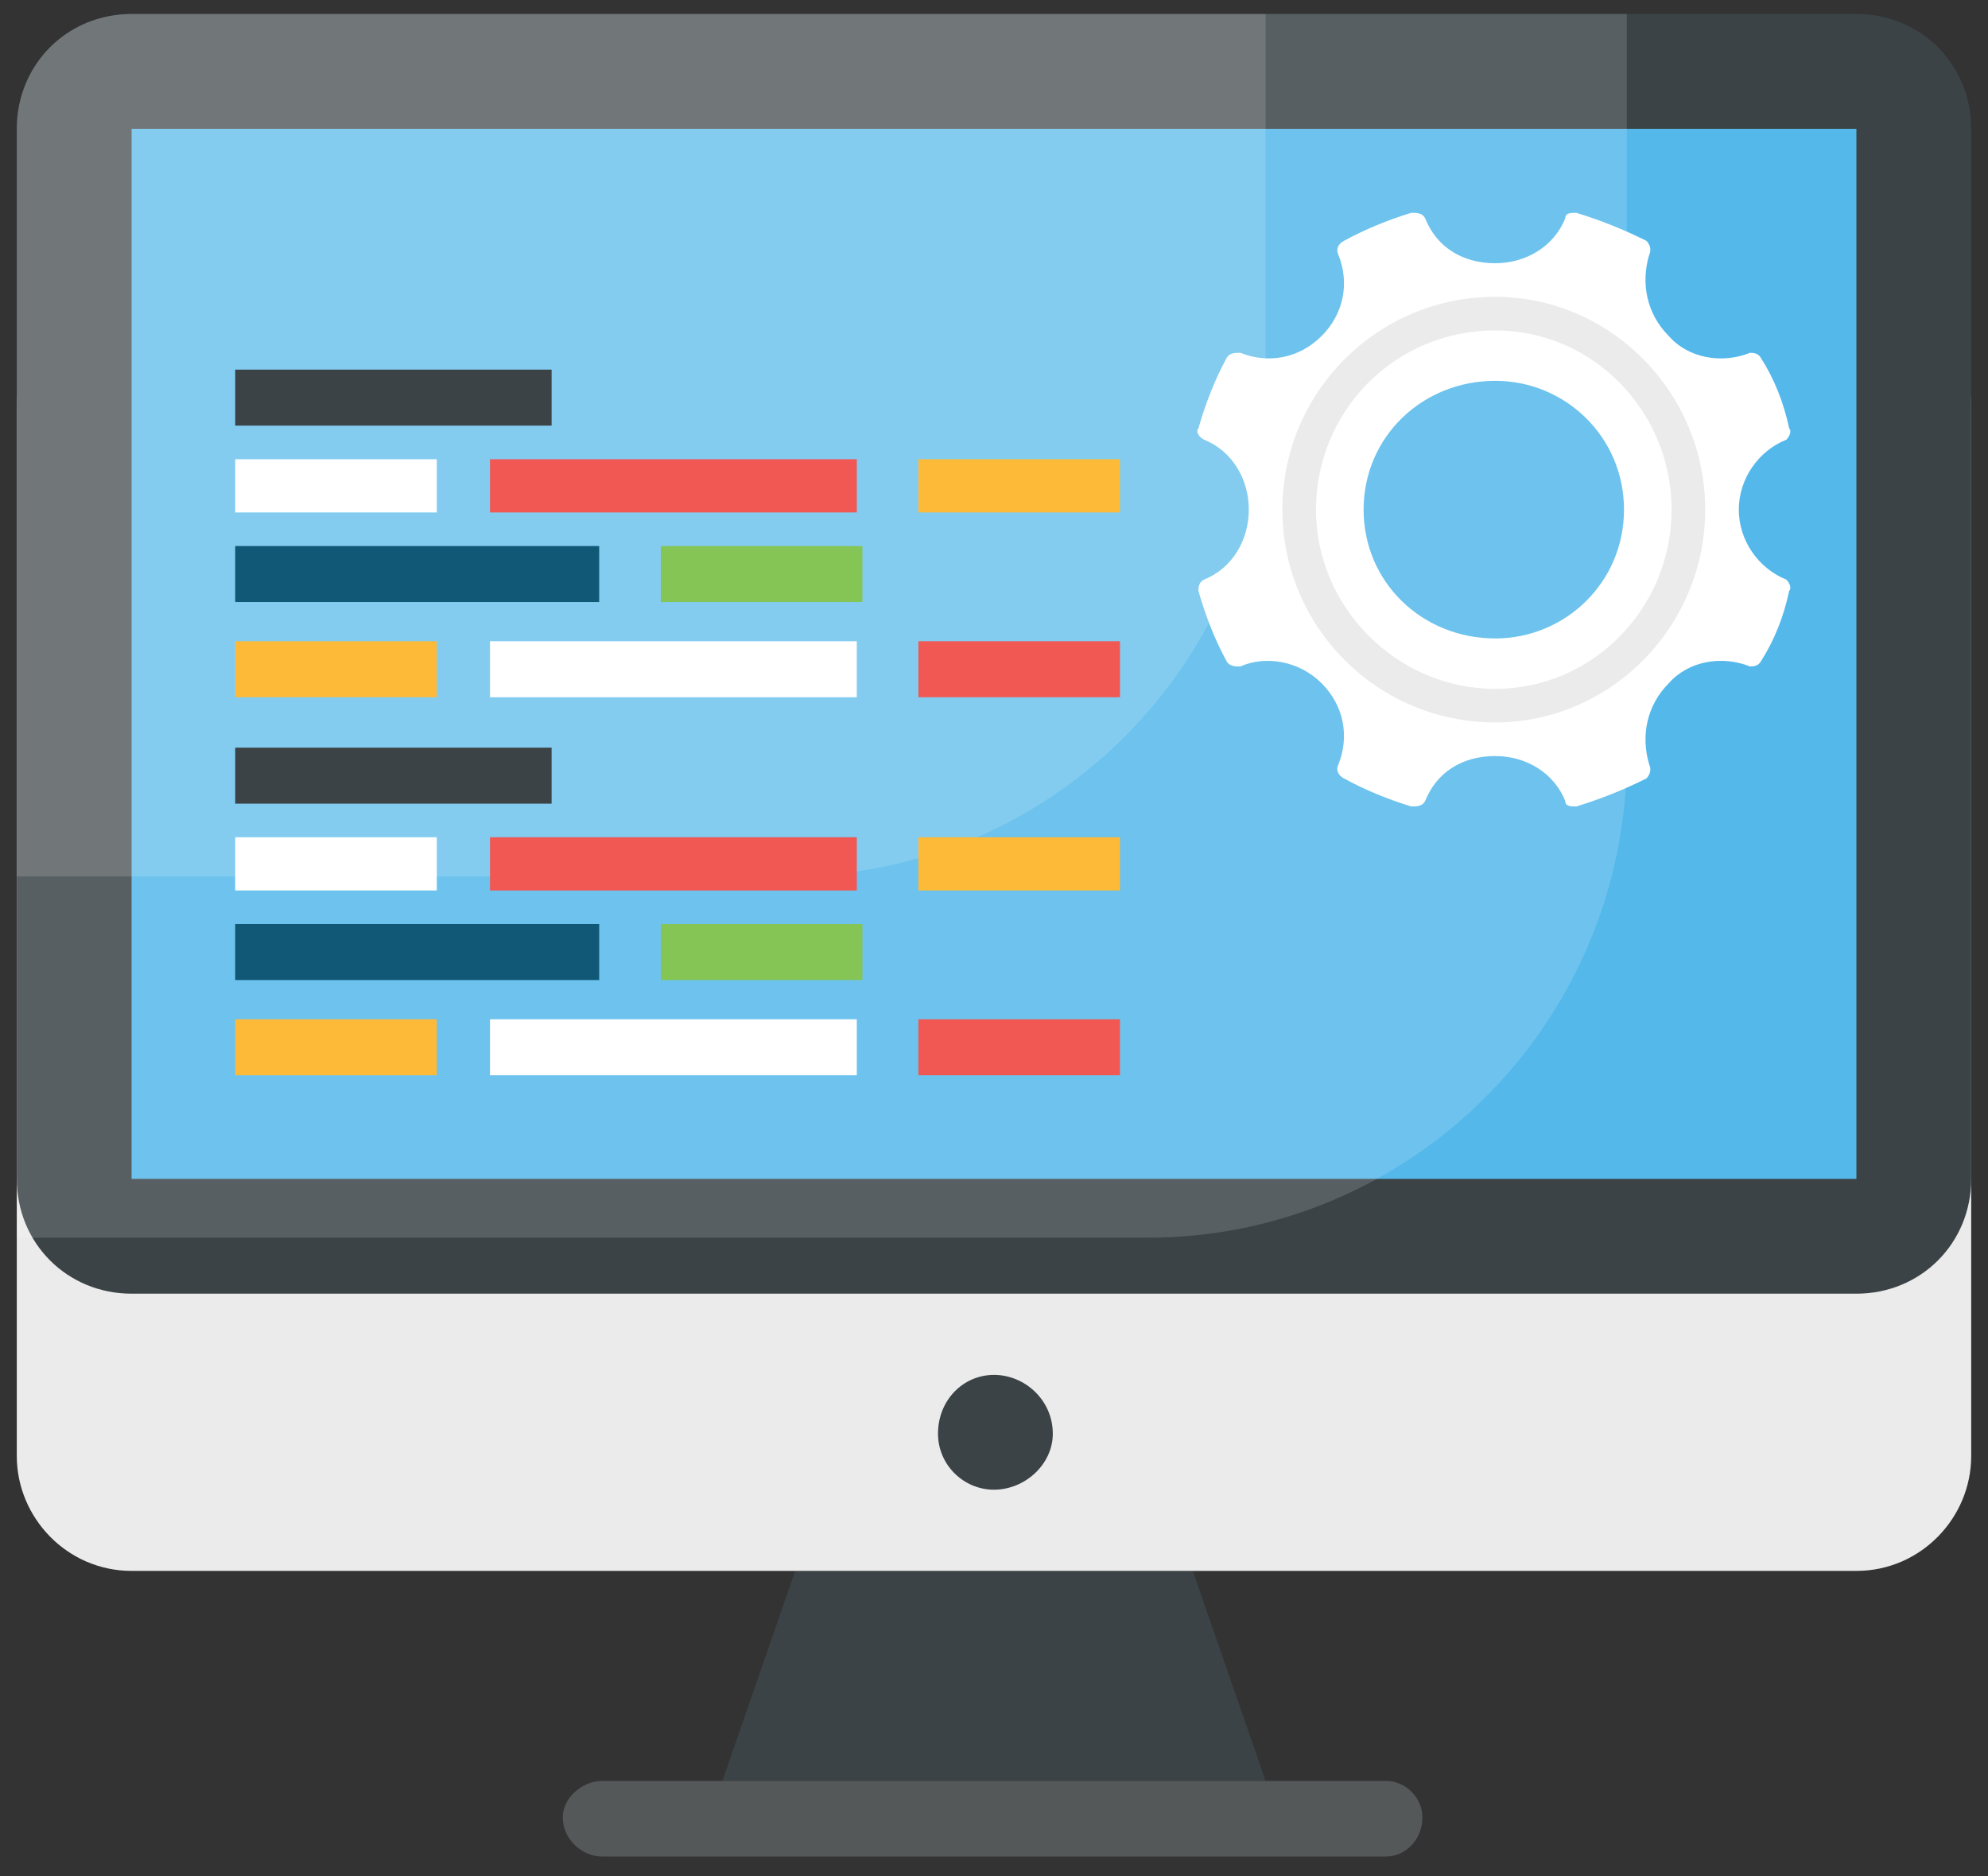 <svg version="1.2" xmlns="http://www.w3.org/2000/svg" viewBox="0 0 71 67" width="71" height="67"><rect x="0" y="0" width="71" height="67" fill="#333333" stroke="none"/><style>.a{fill:#3b4346}.b{fill:#545859}.c{fill:#ebebeb}.d{fill:#54b8ea}.e{opacity:.15;fill:#fff}.f{fill:#fff}.g{fill:#fdba38}.h{fill:#f15853}.i{fill:#85c555}.j{fill:#115876}</style><path class="a" d="m42.6 56.1l2.6 7.5h-19.4l2.6-7.5z"/><path class="b" d="m50.8 64.9c0 0.8-0.6 1.4-1.3 1.4h-28c-0.7 0-1.4-0.6-1.4-1.4 0-0.7 0.7-1.3 1.4-1.3h28c0.7 0 1.3 0.6 1.3 1.3z"/><path class="c" d="m70.4 14.5v37.5c0 2.2-1.8 4.1-4.1 4.1h-61.6c-2.3 0-4.1-1.9-4.1-4.1v-37.5c0-2.3 1.8-4.2 4.1-4.2h61.6c2.3 0 4.1 1.9 4.1 4.2z"/><path class="a" d="m70.4 4.6v37.5c0 2.3-1.8 4.1-4.1 4.1h-61.6c-2.3 0-4.1-1.8-4.1-4.1v-37.5c0-2.3 1.8-4.1 4.1-4.1h61.6c2.3 0 4.1 1.8 4.1 4.1z"/><path class="d" d="m4.7 4.6h61.6v37.5h-61.6z"/><path class="e" d="m58.1 0.5h-53.4c-2.3 0-4.1 1.8-4.1 4.1v39.6h40.4c9.4 0 17.1-7.7 17.1-17.2z"/><path class="e" d="m45.2 0.5v13.6c0 9.5-7.6 17.2-17.1 17.2h-27.5v-26.7c0-2.3 1.8-4.1 4.1-4.1z"/><path fill-rule="evenodd" class="a" d="m35.5 53.2c-1.1 0-2-0.9-2-2 0-1.2 0.9-2.1 2-2.1 1.1 0 2.1 0.9 2.1 2.1 0 1.1-1 2-2.1 2z"/><path fill-rule="evenodd" class="f" d="m15.6 16.4v1.9h-7.2v-1.9z"/><path fill-rule="evenodd" class="g" d="m40 16.4v1.9h-7.2v-1.9z"/><path fill-rule="evenodd" class="h" d="m30.6 16.4v1.9h-13.1v-1.9z"/><path fill-rule="evenodd" class="g" d="m15.6 22.9v2h-7.2v-2z"/><path fill-rule="evenodd" class="h" d="m40 22.9v2h-7.2v-2z"/><path fill-rule="evenodd" class="f" d="m30.6 22.9v2h-13.1v-2z"/><path fill-rule="evenodd" class="i" d="m30.8 19.5v2h-7.2v-2z"/><path fill-rule="evenodd" class="j" d="m21.4 19.5v2h-13v-2z"/><path class="a" d="m8.4 13.2h11.3v2h-11.3z"/><path fill-rule="evenodd" class="f" d="m15.6 29.9v1.9h-7.2v-1.9z"/><path fill-rule="evenodd" class="g" d="m40 29.9v1.9h-7.2v-1.9z"/><path fill-rule="evenodd" class="h" d="m30.6 29.9v1.9h-13.1v-1.9z"/><path fill-rule="evenodd" class="g" d="m15.6 36.4v2h-7.2v-2z"/><path fill-rule="evenodd" class="h" d="m40 36.4v2h-7.2v-2z"/><path fill-rule="evenodd" class="f" d="m30.6 36.4v2h-13.1v-2z"/><path fill-rule="evenodd" class="i" d="m30.8 33v2h-7.2v-2z"/><path fill-rule="evenodd" class="j" d="m21.4 33v2h-13v-2z"/><path class="a" d="m8.4 26.7h11.3v2h-11.3z"/><path class="f" d="m63.8 20.7c-1-0.4-1.7-1.4-1.7-2.5 0-1.1 0.7-2.1 1.7-2.5 0.1-0.1 0.2-0.3 0.1-0.4q-0.3-1.4-1-2.5c-0.1-0.2-0.3-0.2-0.4-0.2-1 0.4-2.2 0.2-2.9-0.6-0.8-0.8-1-1.9-0.7-2.9 0.1-0.2 0-0.4-0.1-0.5q-1.2-0.6-2.5-1c-0.2 0-0.4 0-0.4 0.2-0.4 1-1.4 1.6-2.5 1.6-1.2 0-2.1-0.6-2.5-1.6-0.1-0.2-0.3-0.2-0.5-0.2q-1.3 0.4-2.4 1c-0.2 0.1-0.3 0.3-0.2 0.5 0.4 1 0.2 2.1-0.6 2.9-0.8 0.8-1.9 1-2.9 0.6-0.2 0-0.4 0-0.5 0.2q-0.6 1.1-1 2.5c-0.1 0.1 0 0.3 0.2 0.4 1 0.4 1.6 1.4 1.6 2.5 0 1.1-0.6 2.1-1.6 2.5-0.2 0.1-0.2 0.3-0.2 0.4q0.4 1.4 1 2.5c0.1 0.2 0.3 0.2 0.5 0.2 0.9-0.4 2.1-0.2 2.9 0.6 0.8 0.8 1 1.9 0.6 2.9-0.1 0.2 0 0.4 0.2 0.5q1.1 0.6 2.4 1c0.2 0 0.4 0 0.5-0.2 0.4-1 1.3-1.6 2.5-1.6 1.1 0 2.1 0.6 2.5 1.6 0 0.2 0.2 0.2 0.4 0.2q1.3-0.4 2.5-1c0.1-0.1 0.2-0.3 0.1-0.5-0.3-1-0.1-2.1 0.7-2.9 0.7-0.8 1.9-1 2.9-0.6 0.1 0 0.3 0 0.4-0.2q0.7-1.1 1-2.5c0.1-0.1 0-0.3-0.1-0.4zm-10.4 2.1c-2.6 0-4.7-2-4.7-4.6 0-2.6 2.1-4.6 4.7-4.6 2.5 0 4.6 2 4.6 4.6 0 2.6-2.1 4.6-4.6 4.6z"/><path class="c" d="m53.4 25.8c-4.2 0-7.6-3.4-7.6-7.6 0-4.2 3.4-7.6 7.6-7.6 4.1 0 7.5 3.4 7.5 7.6 0 4.2-3.4 7.6-7.5 7.6zm0-14c-3.6 0-6.4 2.9-6.4 6.4 0 3.5 2.9 6.4 6.4 6.4 3.5 0 6.3-2.9 6.3-6.4 0-3.5-2.8-6.4-6.3-6.4z"/></svg>